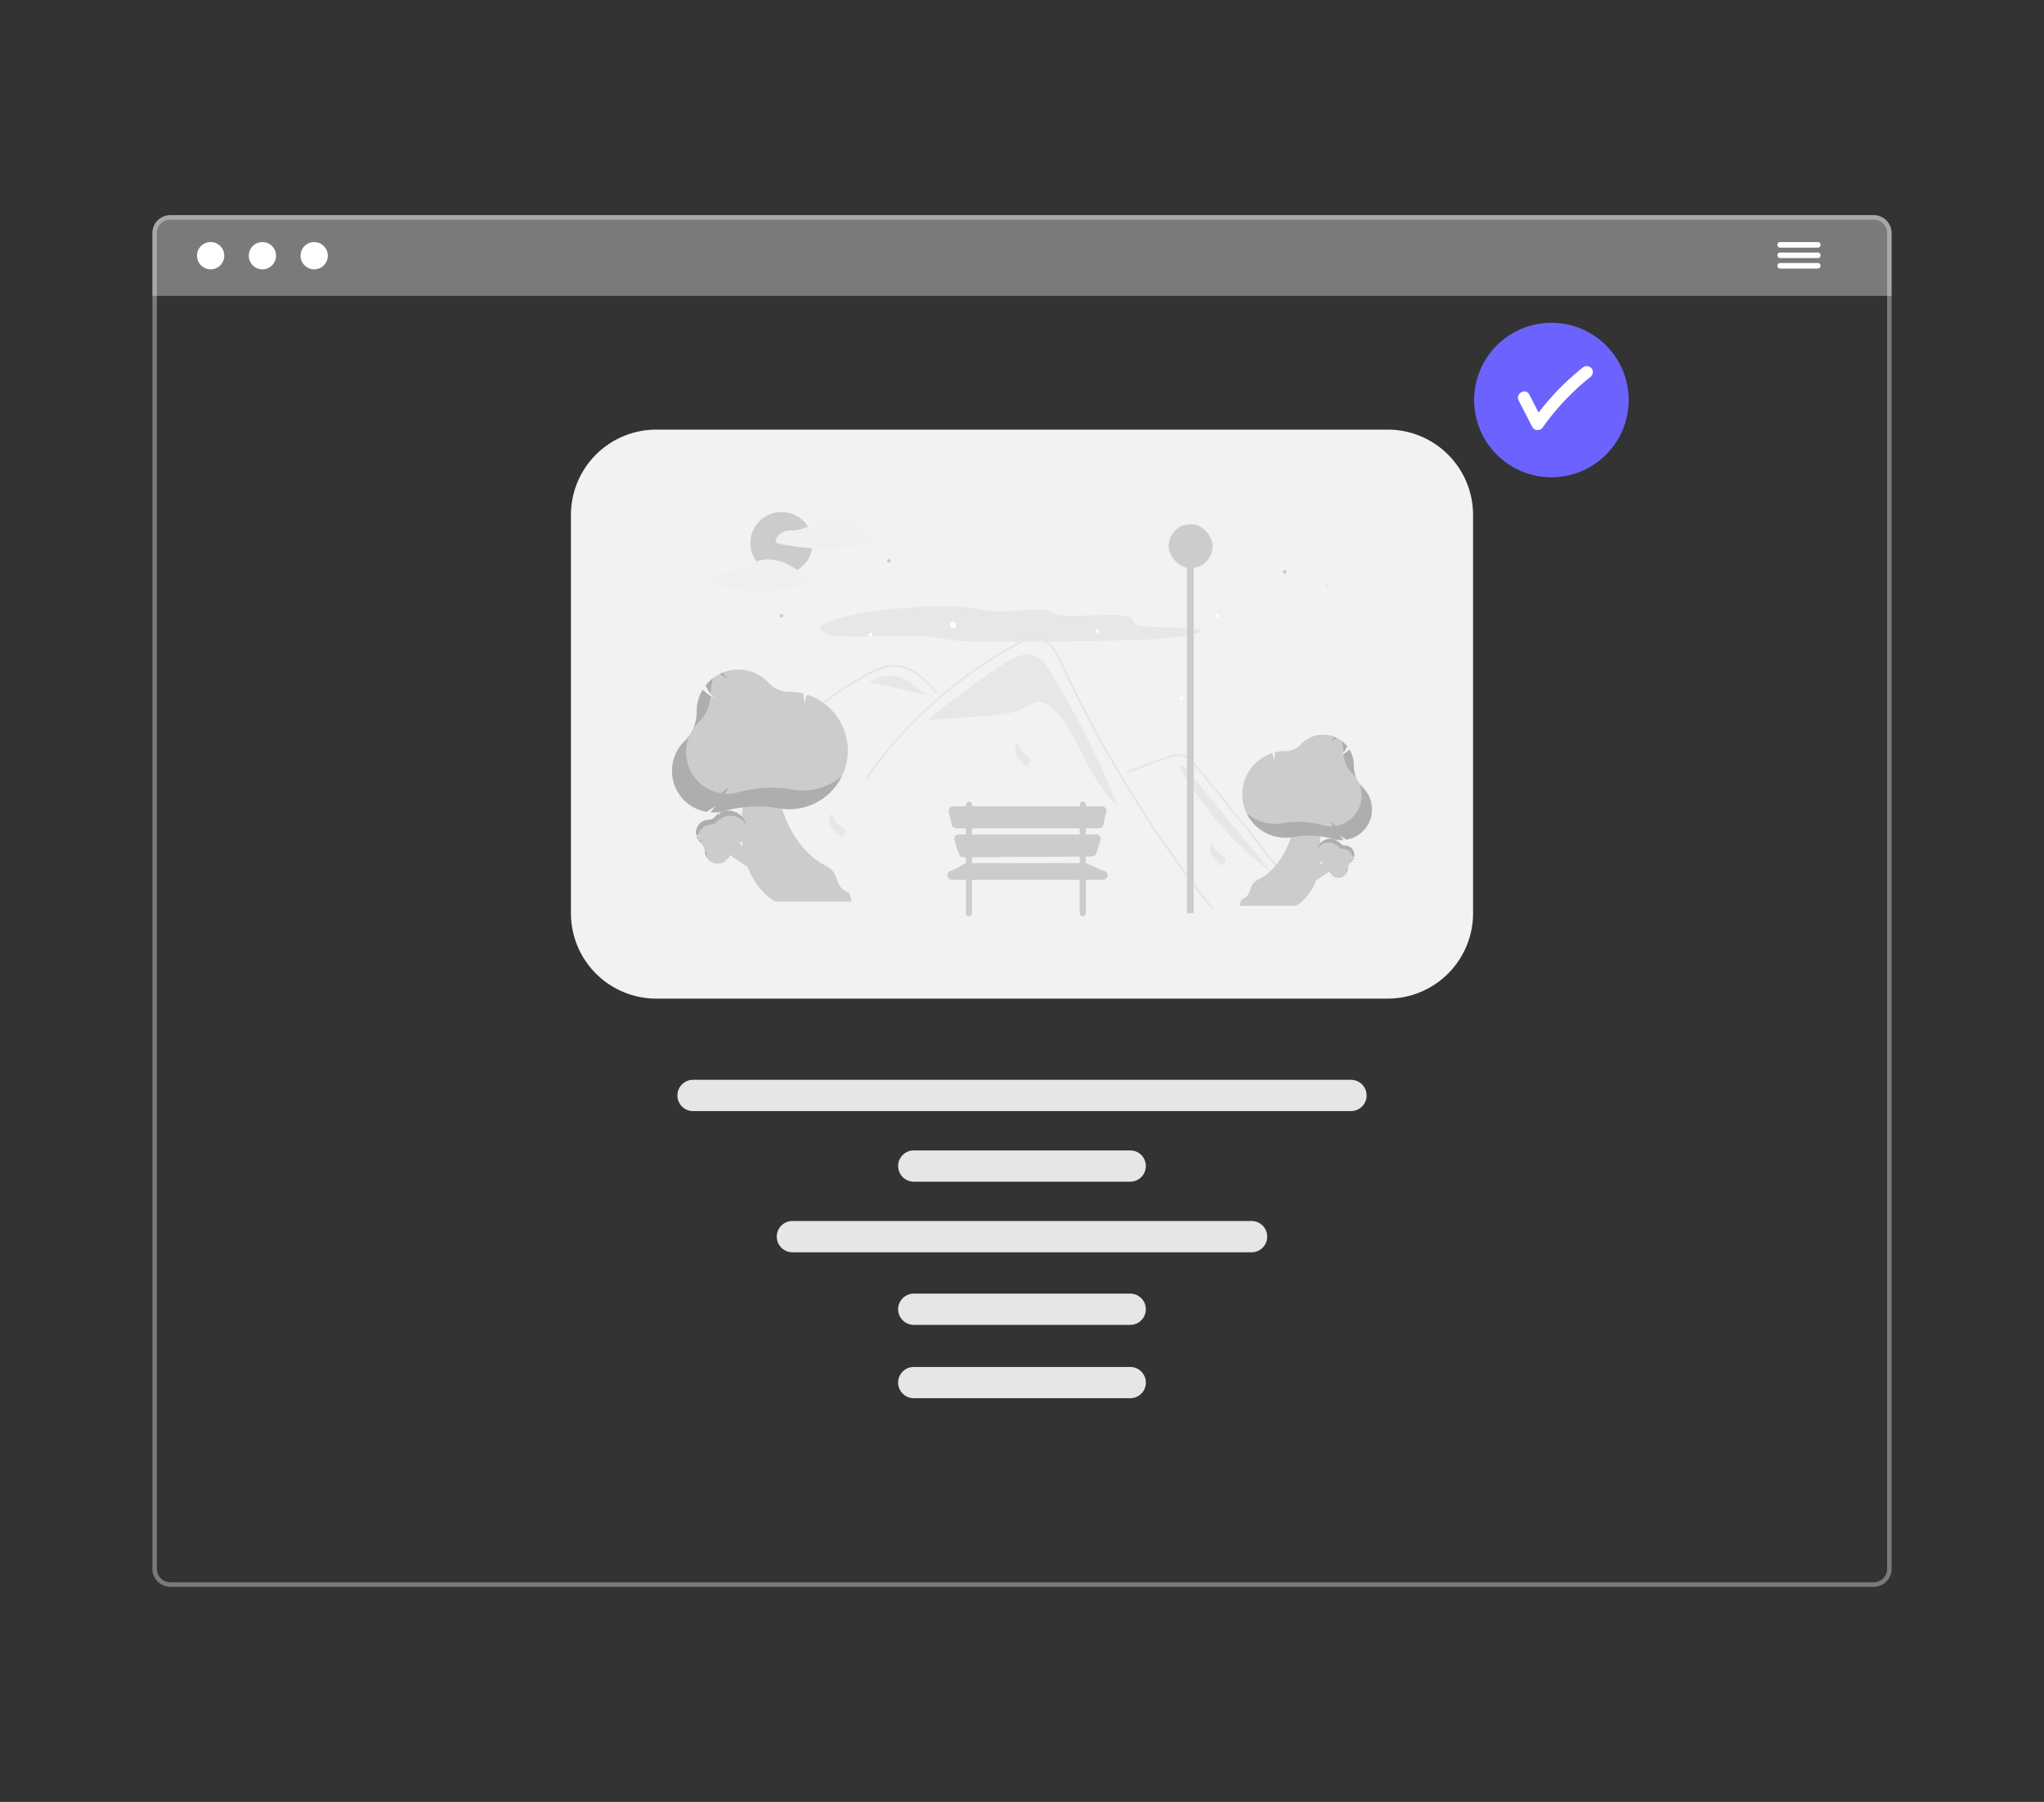 <svg xmlns="http://www.w3.org/2000/svg" width="456" height="402" viewBox="0 0 456 402">
  <rect x="0" y="0" width="456" height="402" fill="#333333" stroke="none"/>
  <g id="Illustration-plan" transform="translate(-972 -1395)">
    <g id="Rectangle_150218" data-name="Rectangle 150218" transform="translate(972 1395)" fill="#fff" stroke="#707070" stroke-width="1" opacity="0">
      <rect width="456" height="402" stroke="none"/>
      <rect x="0.5" y="0.5" width="455" height="401" fill="none"/>
    </g>
    <g id="undraw_publish_post_re_wmql" transform="translate(1006.554 1443.065)">
      <path id="Rectangle_150244" data-name="Rectangle 150244" d="M4,1A3,3,0,0,0,1,4V302a3,3,0,0,0,3,3H384a3,3,0,0,0,3-3V4a3,3,0,0,0-3-3H4M4,0H384a4,4,0,0,1,4,4V302a4,4,0,0,1-4,4H4a4,4,0,0,1-4-4V4A4,4,0,0,1,4,0Z" transform="translate(-0.554 -0.066)" fill="#fff" opacity="0.35"/>
      <circle id="Ellipse_586" data-name="Ellipse 586" cx="17.234" cy="17.234" r="17.234" transform="translate(294.32 23.943)" fill="#6c63ff"/>
      <path id="Path_30289" data-name="Path 30289" d="M720.442,214.367a1.394,1.394,0,0,0-1.924,0,57.08,57.08,0,0,0-9.779,9.989l-2.09-4.045c-.8-1.556-3.153-.181-2.35,1.373l3.057,5.916a1.377,1.377,0,0,0,2.35,0,55.1,55.1,0,0,1,10.737-11.31A1.369,1.369,0,0,0,720.442,214.367Z" transform="translate(-400.042 -180.373)" fill="#fff"/>
      <path id="Rectangle_150245" data-name="Rectangle 150245" d="M4,0H384a4,4,0,0,1,4,4V18a0,0,0,0,1,0,0H0a0,0,0,0,1,0,0V4A4,4,0,0,1,4,0Z" transform="translate(-0.554 -0.066)" fill="#fff" opacity="0.35"/>
      <circle id="Ellipse_90" data-name="Ellipse 90" cx="3.043" cy="3.043" r="3.043" transform="translate(9.395 5.935)" fill="#fff"/>
      <circle id="Ellipse_91" data-name="Ellipse 91" cx="3.043" cy="3.043" r="3.043" transform="translate(20.944 5.935)" fill="#fff"/>
      <circle id="Ellipse_92" data-name="Ellipse 92" cx="3.043" cy="3.043" r="3.043" transform="translate(32.493 5.935)" fill="#fff"/>
      <path id="Path_30296" data-name="Path 30296" d="M519.841,365.5H356.629a19.045,19.045,0,0,1-19.023-19.024V257.586a19.044,19.044,0,0,1,19.023-19.023H519.841a19.044,19.044,0,0,1,19.023,19.023v88.893A19.045,19.045,0,0,1,519.841,365.5Z" transform="translate(-244.789 -190.785)" fill="#f2f2f2"/>
      <path id="Path_30297" data-name="Path 30297" d="M518.756,312.739c1.314-.573-1.35-.906-4.373-1.016s-6.679-.1-8.61-.415c-1.868-.3-1.73-.838-1.888-1.324s-.875-.984-3.79-1.092c-3.632-.135-9.622.383-12.364.072-2.559-.29-1.038-1.2-4.769-1.235-2.131-.02-4.875.28-7.246.353a26.414,26.414,0,0,1-5.028-.262c-1.156-.189-1.96-.429-3.261-.6a88.578,88.578,0,0,0-16.056.271,75.322,75.322,0,0,0-13.955,2.4c-2.882.913-3.678,1.812-3.007,2.575.429.487,1.526.942,4.187,1.138,4.978.366,13.84-.264,18.983.069,2.867.186,4.138.646,6.654.9,2.7.27,6.658.285,10.544.278,8.092-.013,16.391-.1,24.854-.249,3.535-.064,7.238-.146,11-.45s7.6-.889,8.391-1.438" transform="translate(-285.699 -219.759)" fill="#e6e7e8"/>
      <path id="Path_30298" data-name="Path 30298" d="M630.035,299.045c-.063-.161-.131-.32-.2-.475.114.045.229.094.342.147Z" transform="translate(-368.57 -216.202)" fill="#ccc"/>
      <path id="Path_30299" data-name="Path 30299" d="M503.413,329.914c-1.045-1.728-2.283-3.573-4.222-4.138-2.245-.654-4.552.645-6.509,1.926A189.663,189.663,0,0,0,475.8,340.139l.006.067,12.6-.869c3.033-.209,6.171-.447,8.852-1.882a7.8,7.8,0,0,1,3.162-1.323,5.082,5.082,0,0,1,3.662,1.982c5.8,6.181,7.485,15.634,14,21.065A206.661,206.661,0,0,0,503.413,329.914Z" transform="translate(-303.326 -227.652)" fill="#e6e7e8"/>
      <path id="Path_30300" data-name="Path 30300" d="M528.851,379.38c-.642-.811-.9-1-1.537-1.818q-7.734-10-14.538-20.68-4.622-7.252-8.785-14.783-1.982-3.58-3.856-7.216-1.454-2.82-2.843-5.673c-.265-.543-.522-1.089-.778-1.636-.6-1.286-1.2-2.579-1.831-3.848a10.584,10.584,0,0,0-2.936-3.934,4.006,4.006,0,0,0-2.087-.8,5.821,5.821,0,0,0-3.021.866,97.256,97.256,0,0,0-19.124,13.188,99.561,99.561,0,0,0-15.537,17.247c-.137.2-.462.009-.323-.189q.819-1.158,1.67-2.291a100.11,100.11,0,0,1,25.559-23.84q2.486-1.611,5.066-3.071c.867-.491,1.737-.975,2.623-1.43a6.39,6.39,0,0,1,2.781-.862c3.375-.052,5.122,3.769,6.322,6.341q.566,1.214,1.145,2.42,2.19,4.581,4.549,9.077,1.456,2.776,2.975,5.52,4.729,8.545,10.052,16.743c4.7,7.24,9.365,13.636,14.72,20.407C529.264,379.3,529,379.569,528.851,379.38Z" transform="translate(-293.083 -224.689)" fill="#e4e4e4"/>
      <path id="Path_30301" data-name="Path 30301" d="M456.344,335.829c-.2-.219-.391-.437-.588-.656a17.339,17.339,0,0,0-5.363-4.409,7.78,7.78,0,0,0-3.26-.756,9.3,9.3,0,0,0-3.385.738c-.51.2-1.008.435-1.5.681-.561.282-1.112.583-1.66.887q-1.544.854-3.047,1.783-2.992,1.849-5.8,3.98-1.454,1.105-2.848,2.283-1.3,1.094-2.54,2.247c-.177.164-.442-.1-.265-.265.219-.2.44-.406.661-.606q.937-.847,1.9-1.661,1.763-1.488,3.617-2.86,2.883-2.136,5.965-3.982,1.54-.922,3.122-1.766c.319-.17.641-.336.967-.493a15.414,15.414,0,0,1,2.3-.935,8.175,8.175,0,0,1,3.471-.341,9.036,9.036,0,0,1,3.2,1.108,21.64,21.64,0,0,1,5.309,4.756C456.769,335.744,456.505,336.009,456.344,335.829Z" transform="translate(-282.246 -229.364)" fill="#e4e4e4"/>
      <path id="Path_30302" data-name="Path 30302" d="M553.034,368.279l5.028-1.839,2.5-.913a25.549,25.549,0,0,1,2.465-.849,3.888,3.888,0,0,1,2.231.028,5.142,5.142,0,0,1,1.74,1.079,14.123,14.123,0,0,1,1.427,1.524c.544.653,1.079,1.313,1.617,1.971q3.33,4.072,6.616,8.18t6.529,8.25q3.25,4.153,6.456,8.34l.785,1.026c.144.189.47,0,.324-.189q-3.229-4.229-6.5-8.424t-6.61-8.374q-3.327-4.169-6.7-8.3-.84-1.03-1.683-2.057c-.474-.578-.943-1.162-1.463-1.7a5.272,5.272,0,0,0-3.574-1.883,6.9,6.9,0,0,0-2.431.534c-.841.3-1.679.614-2.519.921l-5.063,1.852-1.266.463c-.225.082-.128.444.1.361Z" transform="translate(-335.944 -243.979)" fill="#e4e4e4"/>
      <path id="Path_30303" data-name="Path 30303" d="M461.137,334.732a8.117,8.117,0,0,0-8.175.585,116.6,116.6,0,0,1,13.266,3.1C464.418,337.352,463,335.69,461.137,334.732Z" transform="translate(-293.651 -231.165)" fill="#e6e7e8"/>
      <path id="Path_30304" data-name="Path 30304" d="M452.557,336.352l-.492.4c.166-.14.339-.271.517-.4Z" transform="translate(-293.271 -232.206)" fill="#f2f2f2"/>
      <path id="Path_30305" data-name="Path 30305" d="M575.28,370.261a4.186,4.186,0,0,0-1.77-1.478l-.691.027A78.4,78.4,0,0,0,593.7,392.682Z" transform="translate(-344.42 -245.943)" fill="#e6e7e8"/>
      <circle id="Ellipse_587" data-name="Ellipse 587" cx="6.948" cy="6.948" r="6.948" transform="translate(132.841 66.147)" fill="#ccc"/>
      <path id="Path_30306" data-name="Path 30306" d="M439.379,278a17.7,17.7,0,0,0-6.5-4.619,10.452,10.452,0,0,0-2.178-.547h-.018l-.037-.007a8.385,8.385,0,0,0-3.112.188,8.6,8.6,0,0,0-1.449.5,12.684,12.684,0,0,0-1.36.771,8.843,8.843,0,0,1-3,1.121,10.106,10.106,0,0,1-1.614.158,3.9,3.9,0,0,0-1.357.2,3.258,3.258,0,0,0-1.984,2.149.211.211,0,0,0,.094.231c.12.086.238.184.364.261a1.137,1.137,0,0,0,.356.1q.3.064.6.124,1.114.221,2.237.391,2.273.344,4.57.485a50.965,50.965,0,0,0,14.3-1.159.206.206,0,0,0,.09-.341Z" transform="translate(-278.316 -205.271)" fill="#f0f0f0"/>
      <path id="Path_30307" data-name="Path 30307" d="M407.822,289.458a10.453,10.453,0,0,0-2.178-.547h-.018l-.037-.007a8.385,8.385,0,0,0-3.112.188,8.6,8.6,0,0,0-1.449.5,12.662,12.662,0,0,0-1.36.771,8.844,8.844,0,0,1-3,1.121,10.11,10.11,0,0,1-1.614.158,3.9,3.9,0,0,0-1.357.2,3.258,3.258,0,0,0-1.984,2.149.211.211,0,0,0,.094.231c.12.086.238.184.364.261a1.136,1.136,0,0,0,.356.1q.3.064.6.124,1.114.221,2.237.391,2.273.344,4.57.485a50.967,50.967,0,0,0,14.3-1.159.206.206,0,0,0,.09-.342A17.7,17.7,0,0,0,407.822,289.458Z" transform="translate(-267.704 -212.079)" fill="#f0f0f0"/>
      <path id="Path_30308" data-name="Path 30308" d="M447.3,251.7l3.7-2.809,1.8,1.8-6.029,4.126Z" transform="translate(-189.245 -105.424)" fill="#ccc"/>
      <path id="Path_30309" data-name="Path 30309" d="M608.981,406.258h-12.66l.444-1.439h0c2.752-1,1.206-3.138,3.824-4.446,6.4-3.2,8.881-12.755,7.944-16.531l4.2-.177S618.524,400.12,608.981,406.258Z" transform="translate(-354.375 -252.246)" fill="#ccc"/>
      <path id="Path_30310" data-name="Path 30310" d="M632.5,405.113a2.128,2.128,0,0,1-2.75.051l-.008-.007v-.011a2.037,2.037,0,0,0-.082-.52,1.45,1.45,0,0,1-.053.36l-.01.039-.028-.029c-.025-.025-.048-.051-.071-.076a2.144,2.144,0,0,1-.327-.495,6.256,6.256,0,0,0-1.736-2.163,3.035,3.035,0,0,1-.364-.35,3,3,0,0,1,3.77-4.573l.019.011-.01.019a1.566,1.566,0,0,1-.279.4,2.036,2.036,0,0,0,.43-.31l.014-.013.015.011a3.013,3.013,0,0,1,.549.489l.017.02a1.34,1.34,0,0,0,.992.458,2.127,2.127,0,0,1,2.06,2.492l0,.014-.014,0a1.826,1.826,0,0,1-.744.093,2.076,2.076,0,0,0,.662.166l.03,0-.009.028a2.124,2.124,0,0,1-.614.925l-.008.007-.009.008a2.089,2.089,0,0,0-.722,1.45A2.144,2.144,0,0,1,632.5,405.113Z" transform="translate(-367.081 -257.865)" fill="#ccc"/>
      <path id="Path_30311" data-name="Path 30311" d="M637.688,409.2a2.144,2.144,0,0,1-.024.229,2.152,2.152,0,0,0,.346-1.065c0-.058.009-.116.017-.174A2.018,2.018,0,0,0,637.688,409.2Z" transform="translate(-371.887 -262.634)" opacity="0.15"/>
      <path id="Path_30312" data-name="Path 30312" d="M638.867,405.392a2.071,2.071,0,0,0,.529.15,2.137,2.137,0,0,0,.194-.237,1.8,1.8,0,0,1-.723.087Z" transform="translate(-372.396 -261.413)" opacity="0.15"/>
      <path id="Path_30313" data-name="Path 30313" d="M640.209,404.244a2.144,2.144,0,0,1-.015.552,2.117,2.117,0,0,0,.24-.494l.009-.028-.029,0a2.054,2.054,0,0,1-.2-.028Z" transform="translate(-372.958 -260.963)" opacity="0.15"/>
      <path id="Path_30314" data-name="Path 30314" d="M634.182,399.11a2.132,2.132,0,0,0-1.561-.722,1.34,1.34,0,0,1-.992-.458l-.017-.02a3.011,3.011,0,0,0-.549-.489l-.015-.011-.014.013a2.04,2.04,0,0,1-.43.31,1.562,1.562,0,0,0,.279-.4l.01-.019-.019-.011a3,3,0,0,0-4.444,1.942,3,3,0,0,1,4.123-1.105l.019.011-.01.019a1.561,1.561,0,0,1-.279.4,2.04,2.04,0,0,0,.43-.31l.014-.013.015.011a3.013,3.013,0,0,1,.549.489l.018.02a1.34,1.34,0,0,0,.992.458,2.128,2.128,0,0,1,2.058,1.749,2.585,2.585,0,0,0,.308-.075l.014,0,0-.014a2.119,2.119,0,0,0-.5-1.77Z" transform="translate(-367.128 -257.848)" opacity="0.15"/>
      <path id="Path_30315" data-name="Path 30315" d="M626.377,373.291a6.851,6.851,0,0,1-5.722,6.757l-.034.006-.026-.022a6.565,6.565,0,0,0-1.432-.909,4.691,4.691,0,0,1,.758.894l.073.11-.131.006c-.113.005-.226.008-.335.008a6.91,6.91,0,0,1-1.892-.262,20.142,20.142,0,0,0-8.922-.4,9.786,9.786,0,0,1-1.621.135,9.666,9.666,0,0,1-3.041-18.84l.066-.022.026.065a5.038,5.038,0,0,1,.38,1.53,6.565,6.565,0,0,0,.163-1.7l0-.06.059-.015a9.708,9.708,0,0,1,2.349-.288h.086a4.315,4.315,0,0,0,3.217-1.425,6.85,6.85,0,0,1,10.406.32l.029.036-.019.042a5.877,5.877,0,0,1-1.357,1.995A6.679,6.679,0,0,0,621.263,360l.068-.066.048.082a6.846,6.846,0,0,1,.932,3.451v.071a6.726,6.726,0,0,0,1.971,4.828A6.9,6.9,0,0,1,626.377,373.291Z" transform="translate(-354.844 -240.789)" fill="#ccc"/>
      <g id="Group_17862" data-name="Group 17862" transform="translate(243.513 116.313)" opacity="0.15">
        <path id="Path_30316" data-name="Path 30316" d="M632.487,357.459a4.839,4.839,0,0,1-.863,1.059,6.663,6.663,0,0,0,1.349-.843Q632.733,357.558,632.487,357.459Z" transform="translate(-612.842 -357.459)"/>
        <path id="Path_30317" data-name="Path 30317" d="M638.564,367.716a6.879,6.879,0,0,1,.985,1.2,7,7,0,0,1-.641-2.941V365.9a6.845,6.845,0,0,0-.932-3.451l-.048-.082-.068.066a6.693,6.693,0,0,1-1.25.951A6.672,6.672,0,0,0,638.564,367.716Z" transform="translate(-614.954 -359.539)"/>
        <path id="Path_30318" data-name="Path 30318" d="M636.261,361.379v.071c0,.067,0,.134,0,.2a7.127,7.127,0,0,0,.811-1.4l.019-.042-.029-.036a6.906,6.906,0,0,0-1.239-1.2A6.859,6.859,0,0,1,636.261,361.379Z" transform="translate(-614.622 -358.102)"/>
        <path id="Path_30319" data-name="Path 30319" d="M624.965,376.218a6.194,6.194,0,0,1-.873-1.062,6.843,6.843,0,0,1-5.071,9.658l-.034.006-.026-.022a6.565,6.565,0,0,0-1.432-.909,4.693,4.693,0,0,1,.758.894l.073.11-.131.006c-.114.005-.226.008-.335.008a6.911,6.911,0,0,1-1.892-.262,20.142,20.142,0,0,0-8.922-.4,9.779,9.779,0,0,1-1.621.135,9.622,9.622,0,0,1-6.42-2.448,9.675,9.675,0,0,0,8.734,5.535,9.777,9.777,0,0,0,1.622-.135,20.143,20.143,0,0,1,8.921.4,6.907,6.907,0,0,0,1.892.262c.109,0,.222,0,.335-.008l.131-.006-.073-.11a4.688,4.688,0,0,0-.758-.894,6.564,6.564,0,0,1,1.432.909l.026.022.034-.006a6.847,6.847,0,0,0,3.629-11.683Z" transform="translate(-599.04 -364.955)"/>
      </g>
      <path id="Path_30320" data-name="Path 30320" d="M226.326,244.544l-5.015-3.808-2.445,2.445,8.17,5.591Z" transform="translate(-92.706 -101.97)" fill="#ccc"/>
      <path id="Path_30321" data-name="Path 30321" d="M411.039,398.707H428.2l-.6-1.95h0c-3.729-1.35-1.635-4.252-5.182-6.026-8.677-4.338-12.036-17.285-10.765-22.4l-5.686-.24S398.108,390.389,411.039,398.707Z" transform="translate(-272.742 -245.649)" fill="#ccc"/>
      <path id="Path_30322" data-name="Path 30322" d="M387.953,395.126a2.831,2.831,0,0,0-.978-1.965l-.012-.01-.011-.01a2.881,2.881,0,0,1-.831-1.254l-.013-.038.04,0a2.811,2.811,0,0,0,.9-.225,2.473,2.473,0,0,1-1.007-.126l-.019-.006,0-.019a2.883,2.883,0,0,1,2.791-3.377,1.817,1.817,0,0,0,1.345-.621l.024-.027a4.086,4.086,0,0,1,.744-.662l.021-.014.018.017a2.764,2.764,0,0,0,.582.421,2.12,2.12,0,0,1-.378-.545l-.013-.026.025-.015a4.068,4.068,0,0,1,5.109,6.2,4.115,4.115,0,0,1-.493.475,8.477,8.477,0,0,0-2.352,2.932,2.908,2.908,0,0,1-.443.671c-.03.034-.062.069-.1.1l-.039.04-.014-.054a1.973,1.973,0,0,1-.072-.488,2.763,2.763,0,0,0-.111.705v.014l-.011.009a2.882,2.882,0,0,1-4.7-2.1Z" transform="translate(-265.277 -253.263)" fill="#ccc"/>
      <path id="Path_30323" data-name="Path 30323" d="M389.85,402.693a2.879,2.879,0,0,0,.032.31,2.914,2.914,0,0,1-.469-1.444c0-.079-.012-.157-.023-.235A2.735,2.735,0,0,1,389.85,402.693Z" transform="translate(-266.724 -259.726)" opacity="0.15"/>
      <path id="Path_30324" data-name="Path 30324" d="M387.894,397.533a2.807,2.807,0,0,1-.717.2,2.891,2.891,0,0,1-.263-.321,2.445,2.445,0,0,0,.98.118Z" transform="translate(-265.675 -258.071)" opacity="0.15"/>
      <path id="Path_30325" data-name="Path 30325" d="M386.547,395.977a2.9,2.9,0,0,0,.02.748,2.867,2.867,0,0,1-.325-.669l-.013-.038.04,0A2.789,2.789,0,0,0,386.547,395.977Z" transform="translate(-265.386 -257.462)" opacity="0.15"/>
      <path id="Path_30326" data-name="Path 30326" d="M386.715,389.02a2.89,2.89,0,0,1,2.116-.978,1.816,1.816,0,0,0,1.345-.621l.024-.027a4.087,4.087,0,0,1,.744-.662l.021-.014.018.017a2.763,2.763,0,0,0,.582.421,2.119,2.119,0,0,1-.378-.545l-.013-.026.025-.015a4.065,4.065,0,0,1,6.023,2.632,4.066,4.066,0,0,0-5.587-1.5l-.025.015.013.026a2.119,2.119,0,0,0,.378.545,2.763,2.763,0,0,1-.582-.421l-.018-.017-.021.014a4.086,4.086,0,0,0-.744.662l-.024.027a1.816,1.816,0,0,1-1.345.621,2.883,2.883,0,0,0-2.789,2.37,3.48,3.48,0,0,1-.417-.1l-.018-.006,0-.019a2.871,2.871,0,0,1,.675-2.4Z" transform="translate(-265.286 -253.24)" opacity="0.15"/>
      <path id="Path_30327" data-name="Path 30327" d="M379.551,347.355a9.115,9.115,0,0,0,2.671-6.543c0-.017,0-.033,0-.05v-.047a9.276,9.276,0,0,1,1.263-4.676l.065-.112.093.09a9.049,9.049,0,0,0,2.452,1.692,7.966,7.966,0,0,1-1.839-2.7l-.026-.057.039-.048a9.282,9.282,0,0,1,14.1-.433,5.847,5.847,0,0,0,4.36,1.932h.116a13.157,13.157,0,0,1,3.185.391l.077.019,0,.082a8.9,8.9,0,0,0,.221,2.3,6.823,6.823,0,0,1,.515-2.074l.036-.088.09.03a13.1,13.1,0,0,1-4.121,25.531,13.251,13.251,0,0,1-2.2-.183,27.3,27.3,0,0,0-12.09.548,9.364,9.364,0,0,1-2.563.355c-.147,0-.3,0-.454-.011l-.178-.009.1-.149a6.354,6.354,0,0,1,1.028-1.211,8.894,8.894,0,0,0-1.94,1.232l-.035.03-.046-.007a9.278,9.278,0,0,1-4.917-15.832Z" transform="translate(-261.354 -230.122)" fill="#ccc"/>
      <g id="Group_17863" data-name="Group 17863" transform="translate(115.359 101.97)" opacity="0.15">
        <path id="Path_30328" data-name="Path 30328" d="M395.919,332.577a6.56,6.56,0,0,0,1.17,1.435,9.029,9.029,0,0,1-1.828-1.142Q395.584,332.71,395.919,332.577Z" transform="translate(-384.569 -332.577)"/>
        <path id="Path_30329" data-name="Path 30329" d="M386.1,346.476a9.32,9.32,0,0,0-1.335,1.626,9.489,9.489,0,0,0,.869-3.986c0-.017,0-.033,0-.05v-.047a9.277,9.277,0,0,1,1.263-4.676l.065-.112.093.09a9.073,9.073,0,0,0,1.693,1.289A9.041,9.041,0,0,1,386.1,346.476Z" transform="translate(-380.123 -335.396)"/>
        <path id="Path_30330" data-name="Path 30330" d="M390.883,337.889v.1c0,.091,0,.182,0,.273a9.669,9.669,0,0,1-1.1-1.9l-.026-.057.039-.048a9.362,9.362,0,0,1,1.679-1.624,9.3,9.3,0,0,0-.589,3.256Z" transform="translate(-382.236 -333.448)"/>
        <path id="Path_30331" data-name="Path 30331" d="M379.551,358a8.394,8.394,0,0,0,1.183-1.439,9.274,9.274,0,0,0,6.871,13.088l.046.008.035-.03a8.9,8.9,0,0,1,1.94-1.232A6.354,6.354,0,0,0,388.6,369.6l-.1.149.178.009c.154.007.307.011.454.011a9.365,9.365,0,0,0,2.563-.355,27.3,27.3,0,0,1,12.09-.548,13.243,13.243,0,0,0,2.2.183,13.039,13.039,0,0,0,8.7-3.318,13.111,13.111,0,0,1-11.837,7.5,13.256,13.256,0,0,1-2.2-.183,27.3,27.3,0,0,0-12.089.548,9.362,9.362,0,0,1-2.564.355c-.147,0-.3,0-.454-.011l-.178-.009.1-.149a6.354,6.354,0,0,1,1.028-1.211,8.9,8.9,0,0,0-1.94,1.232l-.035.03-.046-.007A9.278,9.278,0,0,1,379.551,358Z" transform="translate(-376.712 -342.735)"/>
      </g>
      <circle id="Ellipse_588" data-name="Ellipse 588" cx="0.681" cy="0.681" r="0.681" transform="translate(177.391 90.67)" fill="#fff"/>
      <circle id="Ellipse_589" data-name="Ellipse 589" cx="0.409" cy="0.409" r="0.409" transform="translate(228.617 107.291)" fill="#fff"/>
      <circle id="Ellipse_590" data-name="Ellipse 590" cx="0.409" cy="0.409" r="0.409" transform="translate(236.519 88.899)" fill="#fff"/>
      <circle id="Ellipse_591" data-name="Ellipse 591" cx="0.409" cy="0.409" r="0.409" transform="translate(163.359 76.637)" fill="#ccc"/>
      <circle id="Ellipse_592" data-name="Ellipse 592" cx="0.409" cy="0.409" r="0.409" transform="translate(159.271 93.122)" fill="#fff"/>
      <circle id="Ellipse_593" data-name="Ellipse 593" cx="0.409" cy="0.409" r="0.409" transform="translate(139.38 88.899)" fill="#ccc"/>
      <circle id="Ellipse_594" data-name="Ellipse 594" cx="0.409" cy="0.409" r="0.409" transform="translate(209.816 92.305)" fill="#fff"/>
      <circle id="Ellipse_595" data-name="Ellipse 595" cx="0.409" cy="0.409" r="0.409" transform="translate(251.642 79.09)" fill="#ccc"/>
      <path id="Path_30332" data-name="Path 30332" d="M585.375,401.235a2.991,2.991,0,0,1,.046-3.1,5.019,5.019,0,0,0,2,2.806c.378.257.824.5.954.942a1.122,1.122,0,0,1-.117.823,3.326,3.326,0,0,1-.517.675l-.018.069A6.085,6.085,0,0,1,585.375,401.235Z" transform="translate(-349.565 -258.376)" fill="#e6e7e8"/>
      <path id="Path_30333" data-name="Path 30333" d="M509.979,362.709a2.99,2.99,0,0,1,.046-3.1,5.019,5.019,0,0,0,2,2.806c.378.257.824.5.954.942a1.122,1.122,0,0,1-.117.823,3.328,3.328,0,0,1-.517.675l-.018.069a6.084,6.084,0,0,1-2.346-2.216Z" transform="translate(-317.629 -242.057)" fill="#e6e7e8"/>
      <path id="Path_30334" data-name="Path 30334" d="M438.127,390.126a2.991,2.991,0,0,1,.046-3.1,5.019,5.019,0,0,0,2,2.806c.378.257.825.5.954.942a1.122,1.122,0,0,1-.117.824,3.329,3.329,0,0,1-.517.675l-.018.069A6.084,6.084,0,0,1,438.127,390.126Z" transform="translate(-287.194 -253.67)" fill="#e6e7e8"/>
      <rect id="Rectangle_150242" data-name="Rectangle 150242" width="1.499" height="80.245" transform="translate(230.252 75.411)" fill="#ccc"/>
      <rect id="Rectangle_150243" data-name="Rectangle 150243" width="9.809" height="9.809" rx="4.905" transform="translate(226.165 68.872)" fill="#ccc"/>
      <path id="Path_30335" data-name="Path 30335" d="M518.036,397.965l-3.844-1.7v-1.458l1.37-.008a1.018,1.018,0,0,0,.96-.7l.962-2.887a1.018,1.018,0,0,0-.965-1.339h-2.327v-1.357h2.921a1.018,1.018,0,0,0,.992-.79l.663-2.883a1.017,1.017,0,0,0-.992-1.246h-3.584v-.339a.678.678,0,1,0-1.357,0v.339H488.807v-.339a.678.678,0,1,0-1.357,0v.339H484.6a1.018,1.018,0,0,0-.992,1.246l.663,2.883a1.018,1.018,0,0,0,.992.79h2.186v1.357h-1.592a1.018,1.018,0,0,0-.969,1.33l.982,3.049a1.018,1.018,0,0,0,.974.706l.6,0v1.308l-3.109,1.7a1.018,1.018,0,0,0-1.018,1.018h0A1.018,1.018,0,0,0,484.341,400h3.109v7.462a.678.678,0,1,0,1.357,0V400h24.027v7.462a.678.678,0,0,0,1.357,0V400h3.844a1.018,1.018,0,0,0,1.018-1.018h0A1.018,1.018,0,0,0,518.036,397.965Zm-29.228-9.441h24.027v1.357H488.807Zm0,7.745v-1.315l24.027-.135v1.451Z" transform="translate(-306.512 -251.79)" fill="#ccc"/>
      <path id="Path_30336" data-name="Path 30336" d="M529.078,497.182H382.3a3.489,3.489,0,0,1,0-6.978H529.078a3.489,3.489,0,1,1,0,6.978Z" transform="translate(-262.241 -297.374)" fill="#e6e6e6"/>
      <path id="Path_30337" data-name="Path 30337" d="M516.018,524.505H467.737a3.489,3.489,0,1,1,0-6.978h48.281a3.489,3.489,0,1,1,0,6.978Z" transform="translate(-298.432 -308.947)" fill="#e6e6e6"/>
      <path id="Path_30338" data-name="Path 30338" d="M516.018,579.929H467.737a3.489,3.489,0,0,1,0-6.978h48.281a3.489,3.489,0,1,1,0,6.978Z" transform="translate(-298.432 -332.424)" fill="#e6e6e6"/>
      <path id="Path_30339" data-name="Path 30339" d="M516.018,608.316H467.737a3.489,3.489,0,0,1,0-6.978h48.281a3.489,3.489,0,1,1,0,6.978Z" transform="translate(-298.432 -344.448)" fill="#e6e6e6"/>
      <path id="Path_30340" data-name="Path 30340" d="M523.2,551.828H420.762a3.489,3.489,0,0,1,0-6.978H523.2a3.489,3.489,0,1,1,0,6.978Z" transform="translate(-278.534 -320.521)" fill="#e6e6e6"/>
      <g id="Group_17864" data-name="Group 17864" transform="translate(-1006.554 -3097.619)">
        <path id="Path_30341" data-name="Path 30341" d="M808.668,163.454h-8.4a.622.622,0,1,1,0-1.244h8.4a.622.622,0,1,1,0,1.244Z" transform="translate(568.868 2941.346)" fill="#fff"/>
        <path id="Path_30342" data-name="Path 30342" d="M808.668,169.863h-8.4a.622.622,0,1,1,0-1.244h8.4a.622.622,0,1,1,0,1.244Z" transform="translate(568.868 2937.27)" fill="#fff"/>
        <path id="Path_30343" data-name="Path 30343" d="M808.668,176.272h-8.4a.622.622,0,1,1,0-1.244h8.4a.622.622,0,1,1,0,1.244Z" transform="translate(568.868 2933.193)" fill="#fff"/>
      </g>
    </g>
  </g>
</svg>
